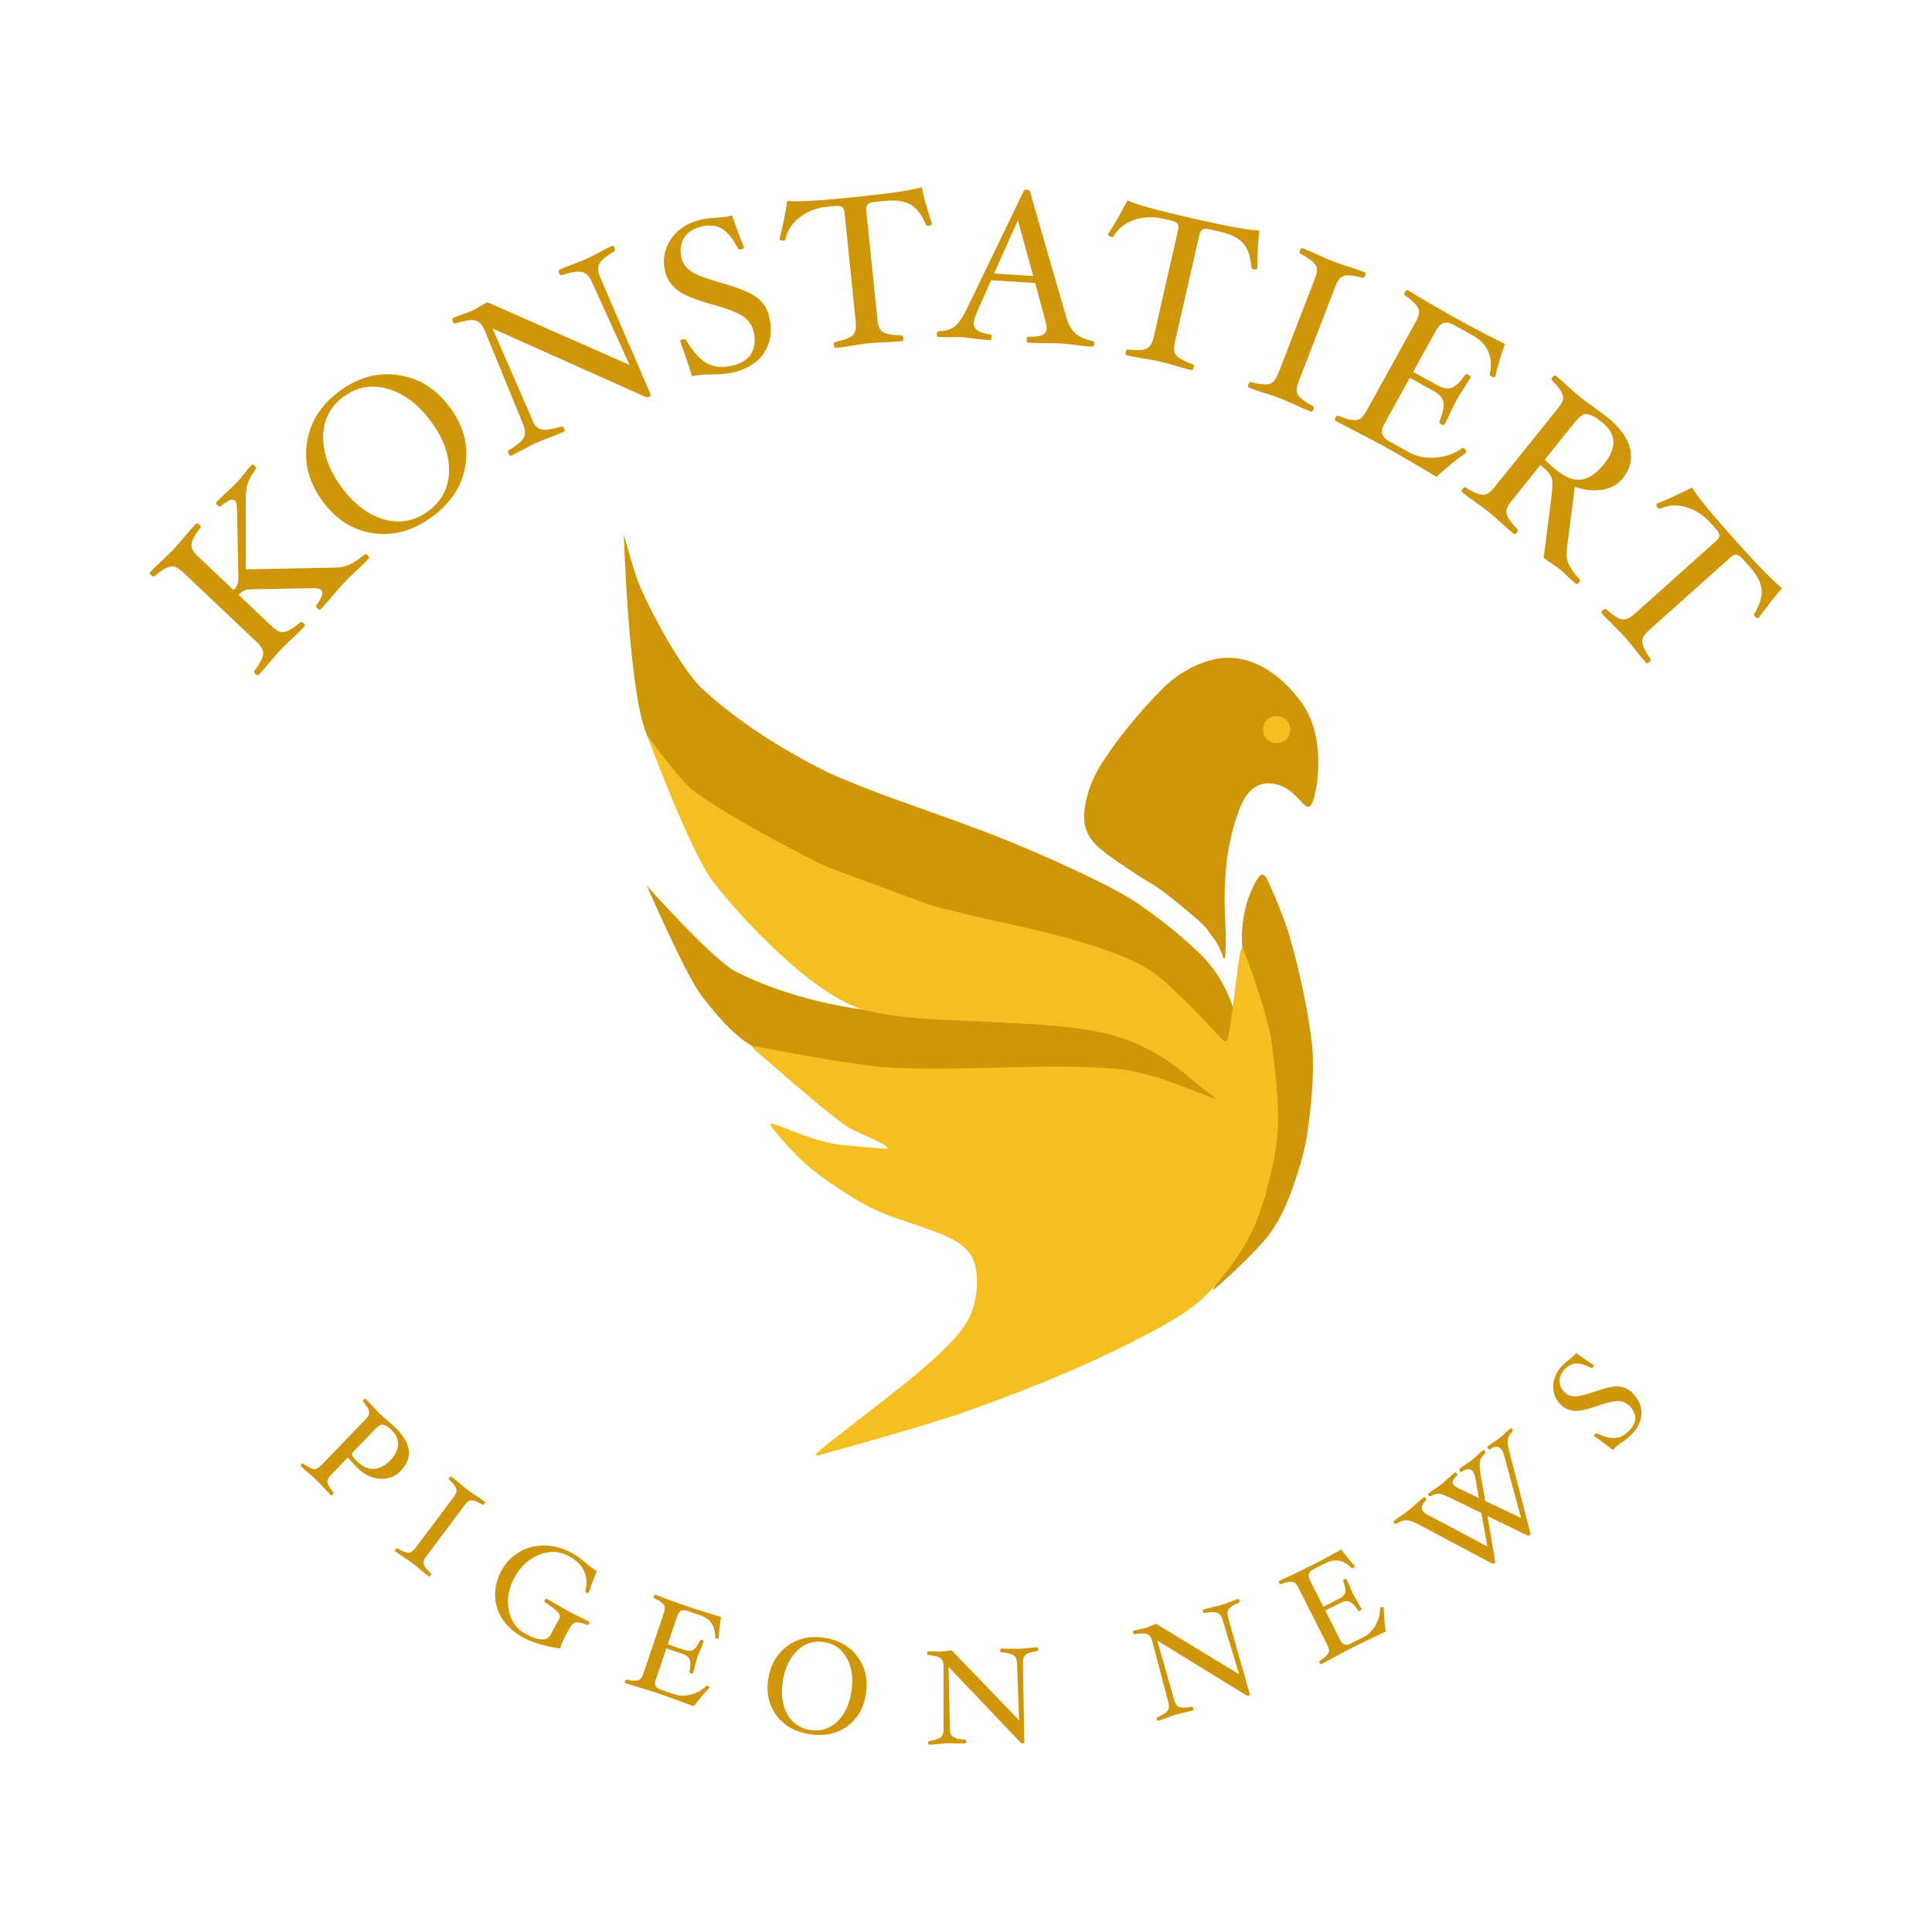 <?xml version="1.0" encoding="UTF-8"?> <svg xmlns="http://www.w3.org/2000/svg" id="Ebene_1" viewBox="0 0 2834.65 2834.65"><defs><style> .cls-1 { fill: #d0960a; } .cls-2 { fill: #f5bf22; } </style></defs><g><path class="cls-1" d="M1785.46,966.5c-30.15,5.94-58.22,22.34-79.78,43.88-31.82,31.65-69.88,77.54-92.96,115.77-6.19,10.52-11.19,21.36-15.02,33.22-11.51,37.91-12.17,64.41,21.33,89.78,14.67,11.82,31.27,22.06,46.82,32.72,29.04,19.23,24.16,10.92,82.19,59.68,27.71,23.28,22.83,23.14,31.59,33.9,12.21,15,14,29.99,16.44,31.08,2.5.97,2.33-21.61,2.33-21.61,1.17-21.73-3.35-53.62-.94-91.58,1.65-32.92,6.46-63.55,16.87-94.61,10-31.42,26.12-57.14,60.94-47.25,5.3,1.61,10.45,4.15,15.11,7.34,8.28,5.56,14.95,13.5,20.18,18.96,5.24,5.38,8.82,7.93,12.37,4.16,3.5-4.29,4.55-9.24,6.51-17.06,1.84-8.42,3.26-17.72,4.07-26.46,2.67-37.99-1.5-74.5-22.21-105.21-28.04-40.29-74.02-75.77-125.46-66.79l-.38.07Z"></path><path class="cls-1" d="M915.3,784.25s7.01,233.27,33.79,293.95c19.22,43.55,33.18,83.38,71.47,111.67,56.62,33.97,130.23,57.76,189.68,81.93,54.63,21.92,111,45.09,167.25,63.84,61.92,20.63,127.53,30.8,191.08,46.91,31.65,8.37,64.81,15.12,92.41,29.92,14.98,8.38,28.63,20.91,40.7,33.44,16,16.73,30.33,33.47,48.42,49.26,7.53,6.7,15.54,13.38,23.35,19.72,8.99,6.25,23.99,23.52,33.03,12.57,7.08-11.07,6.89-26.92,4.24-42.5-2.21-10.68-6.49-20.82-11.13-30.7-10.36-22.29-24.94-42.07-42.49-58.38-23.41-22.4-56.29-48.74-82.5-66.71-20.46-14.15-41.01-25.17-63.56-36.3-66.75-32.42-130.45-60.15-198.07-84.47-64.57-23.73-135.72-46.85-196.69-74.42-63.02-30.7-136.01-76.01-189.45-126.75-30.93-32.76-74.76-113.48-91.23-155.42-6.45-16.42-20.27-67.57-20.27-67.57Z"></path><path class="cls-1" d="M949.09,1299.51s53.52,123.97,79.4,160.49c16.69,21.58,34.95,44,56.2,61.65,21.02,17.86,47.49,26.72,73.95,34.71,27.72,8.14,57.65,15.02,85.79,18.68,66.41,7.29,149.65,2.54,215.9,1.2,23.34-.66,44.5-1.51,68.31-2.87,51.55-1.87,103.82-8.76,152.92,3.52,29.17,7.64,66.31,22.32,90.9,32.03,10.9,4.32,18.04,7.47,19.22,5.54,1.12-3.07-3.68-9.02-9.26-17.3-6.01-8.26-12.71-16.76-19.82-24.25-22.95-23.73-53.43-40.04-83.45-53.26-15.21-6.29-30.44-9.81-46.63-11.8-53.87-6.35-112.28-4.3-165.71-8.02-68.98-4.36-152.54-11.23-215.97-20.77-58.05-9.5-120.22-27.37-173.35-54.54-38.3-23.23-128.39-125.01-128.39-125.01Z"></path><path class="cls-2" d="M1893.13,1070.86c-1,25.34-37.82,26.33-40.05,1-.85-27.18,38.62-28.74,40.05-1.67v.66Z"></path><path class="cls-1" d="M1832.86,1314.5c-8.72,22-12.39,53.24-10.19,76.29,4.85,39.53,23.97,69.63,35.69,107.68,11.83,35.79,8.48,73.01,12.58,111.3,5.73,53.58-5.34,82.73-10.35,120.22-5.99,44.76-9.78,29.67-33.23,72.05-7.21,13.16-50.53,92.75-47.58,91,19.47-16.13,50.8-45.83,70.78-67.85,30.63-32.58,45.24-77.32,58.11-119.42,5.24-18.21,8.68-35.96,11.13-54.63,4.63-37.15,8.83-78.82,5.49-116.34-5.48-51.04-19.04-111.83-33.24-161.47-7.34-24.83-18.86-51.85-28.99-75.14-3.63-7.28-5.82-14.73-11.24-15.07-5.32-.44-14.34,19.61-18.8,30.99l-.15.39Z"></path><path class="cls-2" d="M949.09,1078.2s61.57,167.1,96.29,214.55c46.78,60.29,153.99,173.44,227.72,190.29,47.95,11.36,97.72,12.62,146.71,14.85,38.51,1.55,78.39,3.21,117.2,6.46,76.2,5.93,130.61,16.6,192.94,64.14,9.91,7.69,19.26,15.92,29.08,23.82,10.29,8.39,19.74,15.38,22.88,18.12,2.35,2.06,1.16,1.95-4.23-.06-43.75-16.79-98.59-40.35-148.34-42.84-98.89-7.62-234.94,5.28-332.55-1.79-52.19-4.89-121.81-18.25-169.23-26.88-13.04-2.39-21.34-4.26-23.16-3.47-.64.27-.58.86.14,1.84,1.93,2.12,4.07,4.32,6.74,6.54,26.45,22.55,90.12,79.22,130.06,108.29,8.36,6.92,64.29,27.61,60.86,33.14-.85,1.37-51.52-4-57.91-4.47-34.25-1.82-68.33-16.05-100.49-28.52-6.15-2.07-16.28-6.93-12.58-.14,7.55,10.94,22.09,26.85,32.32,37.62,18.94,20.22,39.23,35.62,61.74,50.66,18.99,12.68,38.35,25.12,58.9,34.69,31.48,14.55,66.78,22.9,99.61,36.92,21.28,8.75,40.93,21.05,46.76,44.08,5.11,19.88,2.97,42.07-2.45,61.79-8.27,29.48-33.52,52.91-55.38,73.77-44.42,40.14-95.41,77.27-142.75,114.8-10.28,8.15-19.96,15.35-28.67,22.93-9.33,8.01-2.33,6.6,3.86,4.84,59.61-16.73,135.9-37.94,197.62-58.05,86.41-30.08,179.12-66.66,260.85-108.45,41.03-21.64,85.09-42.69,116-77.94,29.95-33.96,56.77-71.82,70.11-115.47,11.91-37.42,22.46-76.48,25.01-115.58,1.73-37.51-2.3-76.45-7.22-115.08-3.11-22.56-6.63-40.63-13.39-63.53-6.85-23.34-15.43-47.87-23.36-70.61-3.01-7.47-8.08-18.68-8.08-18.68,0,0-2.77,2.38-3.94,11.77-5.08,29.88-10.34,88.5-17.47,122.19-3.07,8.44-10.03-2.41-20.31-12.77-22.37-23.75-46.68-49.2-71.48-71.09-29.12-27.09-65.23-39.61-101.94-51.91-63.28-21.7-136.71-34.21-205.37-51.46-17.07-4.09-27.8-6.08-43.06-11.78-33.43-12.38-88.58-32.59-122.56-45.21-16.77-6.33-24.61-8.73-38.62-16.07-34.98-17.7-133.86-68.93-182.94-106.01-19.82-16.76-65.89-80.24-65.89-80.24Z"></path></g><g><path class="cls-1" d="M539.43,814.79c2.14,2.02,2.63,3.64,1.47,4.86-4.84,5.11-10.85,11-18.02,17.67-6.89,6.36-12.53,11.87-16.94,16.52-4.26,4.5-9.92,10.94-16.97,19.31-7.42,8.75-13.54,15.69-18.38,20.8-1.16,1.22-2.8.82-4.94-1.2-1.91-1.81-2.43-3.31-1.57-4.53,8.53-11.46,10.93-18.96,7.19-22.5-2.14-2.02-6.47-2.94-13.01-2.76l-89.26,1.68c-4.75.13-8.36.73-10.82,1.8-2.46,1.07-5.17,3.17-8.13,6.3l48.54,45.94c5.27,4.98,9.62,7.84,13.06,8.56,3.44.72,7.4-.02,11.87-2.22,4.47-2.2,10.09-6.11,16.85-11.72,1.38-1.15,3.03-.83,4.93.98,2.14,2.02,2.63,3.65,1.47,4.87-4.84,5.11-10.85,11-18.02,17.67-6.9,6.37-12.57,11.9-16.99,16.58-4.36,4.6-9.49,10.49-15.4,17.65-6.26,7.53-11.81,13.85-16.65,18.97-1.16,1.22-2.8.82-4.94-1.2-1.91-1.81-2.36-3.39-1.36-4.76,7.67-10.25,11.89-18.15,12.67-23.71.77-5.56-2.39-11.7-9.49-18.43l-107.81-102.03c-5.34-5.06-9.74-7.95-13.18-8.68-3.44-.72-7.38,0-11.82,2.16-4.44,2.17-10.11,6.13-17.01,11.9-1.16,1.22-2.78.84-4.88-1.15-2.1-1.99-2.57-3.59-1.42-4.81,4.84-5.11,10.85-11,18.02-17.67,6.83-6.3,12.42-11.75,16.78-16.35,4.43-4.68,9.63-10.64,15.62-17.88,6.26-7.53,11.81-13.85,16.65-18.97,1.15-1.22,2.78-.84,4.88,1.15,2.1,1.99,2.57,3.59,1.41,4.81-5.37,7.21-9.02,13.09-10.94,17.64-1.92,4.55-2.42,8.53-1.5,11.92.91,3.4,4.05,7.63,9.4,12.69l51.94,49.16c2.82-2.98,4.71-5.74,5.68-8.3.97-2.55,1.43-6.24,1.37-11.08l-2.01-97.17c-.02-7.83-.91-12.58-2.68-14.26-2.07-1.96-4.55-2.47-7.43-1.5-2.88.96-7.49,4.02-13.82,9.17-1.16,1.22-2.78.84-4.88-1.15-2.1-1.99-2.5-3.67-1.2-5.04,3.39-3.59,8.1-8.1,14.12-13.55,6.38-5.82,11.52-10.8,15.42-14.92,3.9-4.12,7.97-8.95,12.2-14.5,3.59-4.56,6.8-8.33,9.61-11.3,1.01-1.07,2.57-.61,4.66,1.38,2.1,1.99,2.57,3.59,1.42,4.81-6.01,8.2-9.96,15.38-11.86,21.53-1.9,6.16-2.82,14.83-2.76,26.02l.16,99.35,127.47-2.4c8.97-.07,16.58-1.32,22.83-3.75,6.25-2.43,14.03-7.51,23.36-15.23,1.46-1.23,3.14-.95,5.05.86Z"></path><path class="cls-1" d="M660.27,597.83c19.78,26.8,27.34,55.08,22.67,84.85-4.67,29.77-20.92,54.92-48.73,75.45-27.82,20.53-56.61,28.63-86.39,24.29-29.78-4.33-54.56-19.9-74.34-46.7-19.85-26.88-27.58-55.49-23.2-85.83,4.38-30.33,20.35-55.68,47.91-76.02,27.64-20.41,56.61-28.23,86.89-23.49,30.28,4.75,55.34,20.57,75.19,47.45ZM632.37,618.42c-18.41-24.94-39.47-40.87-63.19-47.79-23.72-6.92-45.38-3.14-65,11.34-19.7,14.54-29.69,34.13-29.99,58.77-.29,24.64,8.77,49.43,27.18,74.37,18.29,24.77,39.03,40.44,62.23,47.02,23.2,6.58,44.74,2.53,64.61-12.13,19.78-14.6,29.99-33.99,30.63-58.17.64-24.17-8.19-48.65-26.47-73.42Z"></path><path class="cls-1" d="M901.88,363.75c1.09,2.39.9,4.03-.54,4.92-11.35,6.77-18.56,12.69-21.62,17.78-3.06,5.09-2.71,12.03,1.06,20.84l73.58,170.64c.87,1.91.15,3.39-2.14,4.43-1.15.52-3.03.45-5.64-.21l-223.84-100.11,58.21,133.69c.25.81.53,1.55.83,2.22,3.3,7.27,7.93,11.38,13.89,12.31,5.96.93,15.25-.6,27.86-4.59,1.62-.5,2.97.44,4.05,2.83,1.22,2.68,1.06,4.37-.47,5.06-4.98,2.26-11.95,5.07-20.92,8.45-8.4,3.11-14.79,5.67-19.2,7.67-4.79,2.17-11.12,5.39-18.99,9.65-7.59,4.13-13.53,7.18-17.84,9.13-1.53.69-2.91-.3-4.12-2.98-1.08-2.39-.81-4.07.83-5.05,11.21-6.82,18.34-12.73,21.37-17.75,3.03-5.01,2.72-11.94-.95-20.79l-56.28-137.46-.59-1.29c-3.52-7.76-8.22-12.15-14.11-13.17-5.89-1.02-15.3.47-28.25,4.5-1.34.61-2.61-.4-3.8-3.04-1.19-2.63-1.03-4.29.51-4.99,3.35-1.52,8.17-3.36,14.46-5.52,5.62-1.86,9.77-3.39,12.45-4.61,3.35-1.52,7.24-3.63,11.67-6.33,4.52-2.74,8.51-4.9,11.95-6.46l208.35,91.91-55.51-122.4c-3.7-8.15-8.61-12.82-14.76-14.03-6.14-1.2-15.81.32-29,4.56-1.62.5-2.97-.44-4.05-2.83-1.21-2.68-1.06-4.37.47-5.06,5.17-2.34,12.19-5.18,21.06-8.51,8.3-3.07,14.65-5.61,19.05-7.6,4.78-2.17,11.11-5.39,18.99-9.65,7.59-4.13,13.53-7.18,17.84-9.13,1.53-.69,2.9.3,4.12,2.98Z"></path><path class="cls-1" d="M1128.02,462.27c5.26,20.24,3.44,37.89-5.47,52.97-8.91,15.07-23.59,25.27-44.06,30.59-9.06,2.36-20.33,3.55-33.8,3.58-12.3-.06-22.11.86-29.44,2.77-5.11-17.13-10.83-34.1-17.15-50.91-.42-1.63.89-2.84,3.94-3.63,2.14-.55,3.67-.08,4.6,1.41,10.42,17.49,20.91,28.98,31.48,34.49,10.56,5.51,23.57,6.25,39.02,2.23,12.29-3.2,20.9-9.23,25.8-18.11,4.91-8.87,5.69-19.72,2.36-32.54-2.14-8.24-7.08-15.12-14.82-20.66-7.74-5.53-22.67-11.4-44.8-17.59-25.37-6.97-42.62-14-51.73-21.07-9.12-7.08-15.07-16-17.88-26.78-4.31-16.58-1.82-32.18,7.48-46.81,9.3-14.63,23.36-24.4,42.2-29.3,7.13-1.85,15.57-3.02,25.34-3.5,9.11-.52,16.81-1.6,23.13-3.25,5.87,17.58,11.6,32.92,17.19,46.02.42,1.63-.69,2.79-3.33,3.47-2.85.74-4.64.34-5.36-1.21-7.33-14.38-15.28-24.04-23.85-28.98-8.57-4.94-18.89-5.84-30.94-2.7-11.44,2.97-19.66,8.7-24.66,17.16-5,8.47-6.02,18.4-3.06,29.78,1.88,7.22,6.5,13.38,13.87,18.46,7.37,5.09,21.91,10.67,43.64,16.75,25.72,7.21,43.19,14.29,52.4,21.23,9.21,6.94,15.18,15.65,17.9,26.13Z"></path><path class="cls-1" d="M1367.22,327.82c.2,1.99-1.58,3.17-5.34,3.56-1.67.17-2.79-.45-3.36-1.87-6-14.28-13.5-24.05-22.48-29.31-8.99-5.26-21.69-7.05-38.1-5.38l-14.74,1.51c-5.12.52-8.54,1.72-10.25,3.58-1.71,1.87-2.33,5.1-1.86,9.7l16.26,159.16c.74,7.21,2.17,12.22,4.31,15.01,2.13,2.79,5.61,4.81,10.44,6.06,4.83,1.25,11.63,1.96,20.42,2.11,1.69.04,2.67,1.37,2.94,3.98.3,2.93-.39,4.48-2.06,4.65-7,.72-15.4,1.26-25.18,1.62-9.29.31-17.03.79-23.23,1.42-6.41.66-14.24,1.77-23.5,3.35-9.66,1.62-17.99,2.79-24.99,3.5-1.67.17-2.66-1.21-2.96-4.13-.27-2.61.42-4.11,2.08-4.49,12.5-2.75,20.86-5.99,25.07-9.69,4.22-3.7,5.83-10.42,4.83-20.14l-16.26-159.16c-.47-4.6-1.73-7.64-3.78-9.12-2.05-1.48-5.69-1.95-10.92-1.42l-12.23,1.25c-14.74,1.51-27.74,6.61-39,15.31-11.26,8.7-18.11,19.2-20.55,31.49-.36,1.62-1.43,2.52-3.21,2.7-3.55.36-5.45-.6-5.68-2.9,4.24-16.38,7.95-34.82,11.14-55.32,14.53,1.47,47.21-.39,98.06-5.58,52.2-5.33,85.27-10.19,99.2-14.57,2.85,13.44,7.83,31.15,14.93,53.14Z"></path><path class="cls-1" d="M1605.44,504.48c-.19,2.94-1.12,4.35-2.8,4.25-7.24-.46-15.41-1.29-24.5-2.5-7.83-1.13-14.53-1.87-20.09-2.22-6.4-.41-14.35-.59-23.83-.56-10,0-18.52-.22-25.55-.67-1.68-.11-2.43-1.6-2.24-4.49.18-2.88.9-4.29,2.16-4.21,9.36.17,16.15-.65,20.37-2.45,4.22-1.8,6.47-4.86,6.74-9.18.17-2.74-.6-7.19-2.32-13.33l-14.59-53.83-64.6-4.09-21.08,47.63c-2.72,6.39-4.19,11.38-4.42,14.96-.59,9.28,7.59,14.88,24.52,16.79,1.26.08,1.8,1.56,1.61,4.45-.18,2.88-1.11,4.27-2.79,4.17-6.29-.4-13.25-1.15-20.86-2.27-7.19-1.09-13.61-1.81-19.27-2.17-4.51-.28-10.18-.33-17.03-.13-7.17.18-13.26.11-18.29-.21-1.57-.1-2.27-1.46-2.11-4.08.19-2.94,1.49-4.43,3.92-4.49,8.76-.29,15.8-2.26,21.14-5.93,5.34-3.66,11.12-11.46,17.35-23.38l85.06-176.09c.73-1.64,2.26-2.38,4.56-2.24,2.52.16,4.04,1.05,4.57,2.66l53.52,185.01c3.03,10.41,7.51,18.22,13.44,23.43,5.93,5.22,14.1,8.79,24.51,10.71,2.08.34,3.04,1.83,2.88,4.45ZM1515.99,405l-22.55-81.91-34.84,78.28,57.39,3.63Z"></path><path class="cls-1" d="M1844.8,393.28c-.44,1.95-2.51,2.5-6.2,1.66-1.64-.37-2.5-1.32-2.58-2.85-1.12-15.45-5.1-27.1-11.93-34.96-6.83-7.86-18.29-13.62-34.38-17.28l-14.45-3.29c-5.02-1.14-8.64-1.1-10.86.12-2.22,1.22-3.84,4.08-4.86,8.59l-35.5,156c-1.61,7.07-1.85,12.27-.72,15.6,1.13,3.33,3.78,6.36,7.95,9.08,4.17,2.73,10.4,5.57,18.67,8.53,1.59.58,2.1,2.15,1.51,4.71-.65,2.87-1.8,4.12-3.44,3.74-6.87-1.56-14.99-3.73-24.38-6.52-8.9-2.67-16.38-4.7-22.46-6.08-6.28-1.43-14.06-2.88-23.34-4.34-9.67-1.55-17.94-3.11-24.8-4.67-1.64-.37-2.13-2-1.48-4.86.58-2.56,1.72-3.76,3.4-3.59,12.72,1.39,21.68,1,26.86-1.16,5.18-2.16,8.85-8.01,11.02-17.54l35.5-156c1.03-4.51.8-7.79-.67-9.85-1.47-2.06-4.77-3.67-9.89-4.84l-11.99-2.73c-14.45-3.29-28.4-2.61-41.85,2.04-13.45,4.65-23.3,12.4-29.54,23.26-.86,1.42-2.17,1.93-3.91,1.54-3.49-.79-4.97-2.32-4.46-4.57,9.26-14.16,18.67-30.45,28.25-48.86,13.29,6.04,44.86,14.73,94.69,26.07,51.17,11.64,84.05,17.62,98.65,17.92-1.6,13.65-2.55,32.02-2.84,55.12Z"></path><path class="cls-1" d="M1927.15,600.66c-1.06,2.74-2.37,3.81-3.94,3.21-6.57-2.54-14.25-5.84-23.04-9.91-8.4-3.92-15.59-7.03-21.57-9.34-5.98-2.31-13.4-4.83-22.25-7.57-9.34-2.93-17.35-5.68-24.01-8.25-1.57-.61-1.82-2.28-.76-5.03.95-2.45,2.24-3.47,3.88-3.06,12.39,3.2,21.31,4.11,26.75,2.71,5.44-1.4,9.92-6.65,13.44-15.78l53.45-138.48c2.65-6.87,3.66-12.03,3.02-15.49-.64-3.46-2.8-6.83-6.49-10.11-3.69-3.28-9.51-7.02-17.46-11.22-1.57-.61-1.83-2.25-.79-4.95,1.04-2.7,2.34-3.74,3.91-3.14,6.67,2.57,14.44,5.91,23.33,10.02,8.4,3.92,15.59,7.03,21.57,9.34,5.98,2.31,13.4,4.83,22.25,7.57,9.25,2.89,17.15,5.61,23.72,8.14,1.57.6,1.83,2.26.79,4.95-1.04,2.7-2.35,3.74-3.91,3.14-8.61-2.2-15.39-3.32-20.33-3.37-4.94-.05-8.77.98-11.5,3.09-2.73,2.1-5.43,6.64-8.12,13.6l-53.45,138.48c-2.61,6.77-3.63,11.87-3.04,15.31.59,3.44,2.7,6.79,6.34,10.06,3.64,3.26,9.39,6.98,17.24,11.14,1.59.84,1.91,2.49.97,4.93Z"></path><path class="cls-1" d="M2150.99,664.11c-16.25,11.79-30.71,23.6-43.39,35.44-34.05-20.28-58.44-34.49-73.15-42.63-14.53-8.04-39.47-21.12-74.84-39.25-1.47-.81-1.49-2.51-.07-5.08,1.27-2.3,2.69-3.13,4.27-2.5,8.14,3.3,14.65,5.31,19.54,6.03,4.88.72,8.84.24,11.88-1.45,3.03-1.69,6.33-5.75,9.9-12.19l71.86-129.88c3.51-6.35,5.23-11.25,5.17-14.71-.07-3.46-1.69-7.1-4.87-10.9-3.18-3.8-8.43-8.33-15.73-13.57-1.47-.81-1.51-2.48-.11-5.01,1.4-2.53,2.83-3.39,4.3-2.57,22.56,13.92,45.98,27.6,70.25,41.03,24.46,13.53,48.53,26.13,72.22,37.8-5.77,15.42-10.48,31.19-14.11,47.31-1.02,1.84-3.14,1.87-6.35.09-1.56-.87-2.17-2.04-1.83-3.53,5.2-25.46-3.32-44.35-25.57-56.66l-27.86-15.41c-10.67-5.9-19.05-3.34-25.16,7.7l-33.96,61.37,34.76,19.23c9.24,5.12,16.68,6.47,22.3,4.05,5.62-2.41,12.05-8.64,19.3-18.68.81-1.47,2.48-1.51,5.01-.11,2.53,1.4,3.38,2.84,2.57,4.31-2.54,4.6-6.03,10.24-10.44,16.92-4.27,6.41-7.57,11.73-9.91,15.95-2.39,4.32-5.17,9.99-8.33,17.01-3.42,7.48-6.4,13.52-8.94,18.11-.81,1.47-2.49,1.51-5.01.11-2.53-1.4-3.39-2.83-2.57-4.3,4.82-11.98,6.74-21.19,5.77-27.61-.98-6.42-5.85-12.07-14.63-16.92l-34.75-19.23-37.54,67.86c-6,10.85-3.67,19.22,6.99,25.13l30.07,16.63c10.94,6.05,23.76,8.49,38.46,7.32,14.7-1.17,27.53-5.69,38.49-13.56.82-.62,1.84-.61,3.03.06,1.29.71,2.24,1.69,2.88,2.94.63,1.25.66,2.38.11,3.39Z"></path><path class="cls-1" d="M2316.76,854.6c-1.84,2.29-3.42,2.91-4.73,1.86-3.03-2.44-7.75-6.71-14.17-12.82-4.66-4.43-7.82-7.3-9.45-8.62-2.37-1.91-6.3-4.66-11.77-8.26-5.47-3.59-9.39-6.35-11.77-8.26l11.55-90.52c1.51-12.6,1.61-21.4.29-26.38-1.32-4.99-6.84-11.4-16.58-19.24l-42.5,52.8c-4.55,5.65-7.04,10.22-7.49,13.7-.45,3.48.61,7.37,3.17,11.65,2.55,4.28,6.9,9.57,13.04,15.85,1.26,1.28,1.07,2.95-.58,4.99-1.84,2.29-3.42,2.91-4.73,1.86-5.49-4.41-11.84-9.93-19.05-16.55-6.89-6.36-12.83-11.54-17.82-15.56-4.99-4.02-11.29-8.68-18.89-13.99-7.93-5.57-14.63-10.56-20.12-14.98-1.31-1.05-1.04-2.73.8-5.02,1.65-2.05,3.19-2.62,4.63-1.73,7.45,4.65,13.53,7.75,18.22,9.29,4.69,1.55,8.67,1.75,11.95.61,3.28-1.14,7.23-4.58,11.84-10.31l93.07-115.64c4.55-5.65,7.09-10.19,7.62-13.61.53-3.42-.45-7.28-2.93-11.57-2.48-4.29-6.87-9.65-13.17-16.07-1.31-1.05-1.06-2.71.75-4.96,1.81-2.25,3.37-2.85,4.68-1.8,5.48,4.41,11.79,9.9,18.93,16.45,6.81,6.29,12.71,11.44,17.7,15.46,4.99,4.02,11.33,8.71,19.01,14.09,8.01,5.64,14.75,10.66,20.24,15.08,18.25,14.69,29.3,29.88,33.14,45.55,3.84,15.68.2,30.43-10.93,44.25-7.03,8.73-16.85,14.18-29.46,16.34-12.62,2.16-26.17.74-40.67-4.27l-11.74,92.02c-1.05,8.02-.02,15.39,3.08,22.12,3.1,6.73,8.36,13.88,15.78,21.46,1.01,1.09.7,2.66-.94,4.7ZM2353.26,681.04c19.3-23.98,18.52-44.37-2.36-61.17-6.88-5.53-12.54-9.18-16.99-10.94-4.45-1.76-8.23-1.92-11.34-.5-3.11,1.43-7.07,5.14-11.9,11.13l-44.12,54.82c4.22,4.48,9.93,9.61,17.14,15.41,13.18,10.61,25.31,15.23,36.39,13.86,11.08-1.37,22.14-8.91,33.18-22.62Z"></path><path class="cls-1" d="M2580.61,906.33c-1.49,1.33-3.49.59-6.02-2.23-1.12-1.25-1.28-2.53-.46-3.82,8.03-13.25,11.53-25.05,10.5-35.42-1.03-10.36-7.04-21.69-18.04-33.98l-9.88-11.04c-3.44-3.84-6.41-5.9-8.92-6.19-2.51-.29-5.49,1.11-8.94,4.19l-119.21,106.7c-5.4,4.84-8.61,8.94-9.61,12.3-1.01,3.37-.59,7.37,1.23,12.01,1.83,4.64,5.25,10.56,10.29,17.76.96,1.39.47,2.97-1.49,4.72-2.19,1.96-3.85,2.31-4.97,1.06-4.7-5.25-10.07-11.72-16.11-19.42-5.71-7.33-10.64-13.31-14.8-17.95-4.3-4.8-9.8-10.48-16.52-17.05-6.99-6.86-12.83-12.92-17.52-18.16-1.12-1.25-.58-2.86,1.61-4.82,1.96-1.75,3.57-2.07,4.85-.96,9.57,8.49,17.1,13.36,22.58,14.59,5.48,1.23,11.85-1.41,19.14-7.93l119.21-106.7c3.44-3.08,5.16-5.89,5.15-8.42,0-2.53-1.77-5.75-5.27-9.67l-8.2-9.16c-9.88-11.04-21.65-18.56-35.31-22.55-13.66-3.99-26.18-3.37-37.56,1.88-1.53.66-2.88.32-4.07-1.01-2.38-2.66-2.71-4.76-.99-6.31,15.75-6.2,32.85-14.03,51.31-23.5,7.34,12.62,28.06,37.97,62.15,76.06,35,39.1,58.36,63,70.09,71.7-9.2,10.21-20.6,24.64-34.21,43.31Z"></path></g><g><path class="cls-1" d="M588.01,2158.04c-8.02,8.32-17.96,12.22-29.8,11.7-11.84-.52-22.49-5.33-31.93-14.44-5.67-5.46-11.01-11.07-16.03-16.83l-24.21,25.1c-3.19,3.31-5.01,6.03-5.46,8.15-.45,2.12-.02,4.56,1.29,7.33,1.3,2.76,3.71,6.3,7.23,10.6.66.82.43,1.83-.71,3.01-1.28,1.32-2.29,1.62-3.05.89-3.17-3.06-6.79-6.82-10.87-11.3-3.89-4.3-7.27-7.83-10.16-10.61-2.88-2.78-6.57-6.06-11.05-9.83-4.67-3.96-8.59-7.46-11.75-10.52-.76-.73-.5-1.76.78-3.08,1.14-1.18,2.13-1.45,2.98-.82,6.36,4.85,11.27,7.54,14.75,8.06,3.47.52,7.33-1.43,11.57-5.82l64.4-66.78c3.19-3.31,5.03-6.04,5.5-8.19.47-2.15.05-4.61-1.28-7.4-1.33-2.79-3.77-6.36-7.33-10.7-.76-.73-.51-1.74.75-3.04,1.25-1.3,2.26-1.59,3.02-.86,3.17,3.06,6.81,6.85,10.93,11.37,3.93,4.34,7.34,7.9,10.22,10.68,2.88,2.78,6.53,6.03,10.96,9.75,4.62,3.91,8.51,7.38,11.67,10.44,11.62,11.2,18.07,22.17,19.34,32.89,1.28,10.72-2.64,20.81-11.76,30.27ZM572.34,2142.93c7.32-7.59,11.18-15.3,11.58-23.15.4-7.85-2.47-14.73-8.61-20.66-3.69-3.56-6.81-6.02-9.37-7.39-2.56-1.37-4.87-1.81-6.93-1.33-2.06.48-4.92,2.62-8.58,6.41l-31.48,32.64c-1.97,2.04-2.64,4.02-2.03,5.94.61,1.92,3.05,4.93,7.3,9.03,7.7,7.43,15.79,10.97,24.25,10.62,8.46-.35,16.42-4.39,23.87-12.12Z"></path><path class="cls-1" d="M631.76,2311.52c-1.1,1.47-2.08,1.89-2.92,1.26-3.52-2.64-7.58-5.93-12.18-9.87-4.39-3.78-8.19-6.88-11.39-9.28-3.21-2.4-7.24-5.18-12.1-8.33-5.12-3.35-9.47-6.36-13.04-9.04-.84-.63-.71-1.68.39-3.15.99-1.31,1.94-1.7,2.86-1.18,6.91,4.03,12.12,6.09,15.63,6.17,3.51.08,7.09-2.32,10.76-7.21l55.66-74.22c2.76-3.68,4.24-6.61,4.45-8.8.2-2.19-.53-4.59-2.19-7.19s-4.53-5.84-8.6-9.71c-.84-.63-.72-1.67.36-3.12,1.09-1.44,2.05-1.85,2.89-1.22,3.57,2.68,7.68,6.01,12.33,9.99,4.39,3.78,8.18,6.88,11.39,9.28,3.2,2.4,7.24,5.18,12.1,8.33,5.07,3.31,9.37,6.29,12.89,8.93.84.63.72,1.67-.37,3.11-1.08,1.44-2.05,1.85-2.89,1.22-4.81-2.78-8.69-4.61-11.65-5.48-2.97-.87-5.44-.9-7.44-.1-2,.8-4.4,3.07-7.2,6.8l-55.66,74.22c-2.72,3.63-4.2,6.52-4.43,8.69-.23,2.17.47,4.54,2.11,7.12,1.64,2.58,4.46,5.79,8.48,9.63.81.78.73,1.82-.26,3.13Z"></path><path class="cls-1" d="M864.22,2382.51c-.78,1.44-1.66,1.97-2.65,1.59-7.39-2.96-12.83-4.22-16.3-3.79-3.47.44-6.66,3.34-9.57,8.71l-5.54,10.22c-4.82,8.89-7.5,15.36-8.04,19.39-9.34-1.1-18.99-3.09-28.94-5.98-9.95-2.89-18.33-6.18-25.15-9.87-13.18-7.14-23.33-16-30.45-26.58-7.12-10.58-10.84-22.21-11.15-34.89-.31-12.68,2.74-24.93,9.16-36.77,6.38-11.78,15.24-20.96,26.59-27.56,11.34-6.59,23.77-9.73,37.29-9.44,13.51.3,26.98,4.08,40.39,11.35,5.2,2.82,11.69,7.53,19.48,14.13,6.87,5.81,12.35,9.83,16.46,12.05-3.63,8.49-7.62,19.03-11.96,31.61-.5.92-1.68.89-3.52-.12-1.21-.66-1.69-1.51-1.41-2.56,5.42-22.16-2.85-39.19-24.81-51.08-13.58-7.36-28.02-7.93-43.31-1.72-15.29,6.21-27.33,17.43-36.12,33.65-8.54,15.76-11.24,31.65-8.11,47.65,3.13,16,11.28,27.57,24.45,34.7,19.34,10.48,31.62,10.92,36.82,1.31l12.41-22.91c1.72-3.18,1.42-6.28-.9-9.3-2.32-3.02-8.98-8.25-19.96-15.69-.93-.5-.93-1.6,0-3.31.86-1.59,1.75-2.13,2.67-1.63,3.87,2.1,9.51,5.34,16.92,9.72,7.12,4.23,12.44,7.3,15.96,9.21,3.46,1.88,8.13,4.22,14.01,7.03,6.28,3.02,11.35,5.59,15.22,7.68.92.5.95,1.56.07,3.17Z"></path><path class="cls-1" d="M1040.6,2476.81c-8.68,9.06-16.26,17.94-22.73,26.63-23.2-8.68-39.78-14.7-49.73-18.07-9.83-3.32-26.63-8.59-50.4-15.8-1-.34-1.2-1.38-.61-3.12.53-1.55,1.31-2.23,2.35-2.02,5.37,1.12,9.6,1.64,12.69,1.53,3.08-.1,5.47-.84,7.14-2.21,1.68-1.38,3.25-4.24,4.73-8.6l29.72-87.88c1.45-4.29,1.97-7.5,1.54-9.62-.43-2.12-1.83-4.18-4.21-6.16-2.38-1.98-6.11-4.18-11.19-6.59-.99-.34-1.2-1.36-.62-3.07.58-1.71,1.37-2.4,2.36-2.06,15.43,6.05,31.35,11.85,47.77,17.41,16.55,5.6,32.76,10.66,48.63,15.2-1.83,10.13-2.97,20.35-3.41,30.67-.42,1.24-1.72,1.5-3.9.76-1.06-.36-1.57-1.01-1.52-1.97.36-16.24-6.98-26.91-22.04-32l-18.85-6.38c-7.22-2.44-12.09.07-14.61,7.54l-14.04,41.53,23.52,7.95c6.26,2.12,10.97,2.12,14.17,0,3.18-2.11,6.45-6.66,9.79-13.64.33-.99,1.36-1.2,3.07-.62,1.71.58,2.4,1.37,2.06,2.36-1.05,3.11-2.56,6.97-4.54,11.57-1.91,4.41-3.35,8.05-4.32,10.91-.99,2.93-2.06,6.72-3.23,11.39-1.27,4.98-2.43,9.02-3.48,12.14-.34.99-1.36,1.2-3.07.63-1.71-.58-2.4-1.36-2.06-2.36,1.63-7.91,1.78-13.78.47-17.62-1.32-3.84-4.94-6.77-10.88-8.78l-23.52-7.95-15.53,45.91c-2.48,7.34-.12,12.23,7.1,14.67l20.35,6.88c7.4,2.5,15.56,2.57,24.47.22,8.91-2.36,16.29-6.57,22.16-12.63.44-.48,1.06-.58,1.87-.3.87.3,1.57.79,2.1,1.49.53.7.67,1.39.44,2.07Z"></path><path class="cls-1" d="M1270.5,2485.85c-3.29,20.56-12.59,36.31-27.91,47.26-15.32,10.95-33.65,14.72-54.98,11.31-21.34-3.41-37.56-12.71-48.66-27.88-11.11-15.18-15.02-33.05-11.73-53.6,3.3-20.62,12.67-36.6,28.12-47.93,15.44-11.33,33.74-15.31,54.88-11.93,21.21,3.39,37.38,12.88,48.52,28.46,11.14,15.59,15.07,33.69,11.77,54.31ZM1249.1,2482.43c3.06-19.13.94-35.5-6.36-49.1s-18.48-21.61-33.52-24.02c-15.11-2.42-28.23,1.7-39.34,12.36-11.12,10.66-18.2,25.56-21.26,44.69-3.04,19-.94,35.12,6.29,48.34,7.23,13.23,18.46,21.06,33.7,23.5,15.17,2.43,28.29-1.51,39.35-11.81,11.06-10.3,18.11-24.96,21.15-43.96Z"></path><path class="cls-1" d="M1523.36,2419.72c.06,1.64-.43,2.55-1.48,2.72-8.17,1.22-13.74,2.94-16.72,5.15-2.97,2.22-4.42,6.32-4.33,12.3l2.1,116.12c.05,1.31-.72,2-2.29,2.05-.79.03-1.86-.46-3.21-1.46l-105.71-110.97,1.97,91.11c-.05.53-.06,1.02-.04,1.48.18,4.99,1.89,8.46,5.11,10.41,3.23,1.95,8.96,3.27,17.2,3.95,1.06.09,1.61.96,1.67,2.6.07,1.84-.43,2.78-1.47,2.81-3.41.13-8.11.1-14.1-.08-5.6-.19-9.9-.23-12.92-.12-3.28.12-7.7.48-13.27,1.08-5.37.59-9.53.94-12.48,1.05-1.05.04-1.61-.86-1.67-2.7-.06-1.64.5-2.55,1.67-2.72,8.1-1.28,13.62-3.02,16.57-5.2,2.94-2.18,4.4-6.26,4.38-12.25l.04-92.84-.03-.89c-.19-5.32-1.87-8.97-5.04-10.96-3.16-1.99-8.96-3.35-17.4-4.1-.92.03-1.41-.85-1.48-2.66-.07-1.8.43-2.72,1.48-2.76,2.3-.08,5.52,0,9.67.24,3.69.26,6.45.35,8.29.29,2.3-.08,5.05-.38,8.25-.9,3.27-.51,6.08-.81,8.44-.9l98.7,102.55-3.08-83.94c-.21-5.59-1.94-9.46-5.21-11.61-3.27-2.15-9.22-3.56-17.85-4.23-1.06-.09-1.61-.96-1.67-2.6-.07-1.84.43-2.77,1.47-2.81,3.54-.13,8.28-.11,14.2.07,5.53.19,9.8.23,12.82.12,3.28-.12,7.7-.48,13.27-1.08,5.37-.59,9.53-.94,12.48-1.05,1.05-.04,1.61.86,1.68,2.7Z"></path><path class="cls-1" d="M1818.56,2348.33c.48,1.57.23,2.57-.73,3-7.59,3.27-12.54,6.35-14.85,9.25-2.31,2.9-2.66,7.24-1.05,13l31.65,111.75c.38,1.25-.18,2.11-1.69,2.57-.75.23-1.91.03-3.47-.59l-130.52-80.32,25.15,87.6c.09.52.2,1,.33,1.44,1.45,4.78,3.98,7.7,7.6,8.76,3.62,1.06,9.5.87,17.64-.57,1.04-.18,1.8.52,2.28,2.09.53,1.76.3,2.79-.71,3.1-3.27.99-7.82,2.17-13.65,3.53-5.46,1.24-9.63,2.3-12.52,3.18-3.14.95-7.33,2.43-12.55,4.43-5.04,1.94-8.97,3.34-11.8,4.2-1.01.31-1.77-.42-2.31-2.18-.48-1.57-.17-2.59.92-3.06,7.51-3.31,12.4-6.39,14.69-9.25,2.29-2.86,2.66-7.18,1.11-12.96l-23.65-89.78-.26-.85c-1.55-5.09-4.1-8.2-7.67-9.31-3.56-1.12-9.52-.96-17.87.48-.88.27-1.58-.46-2.1-2.19s-.29-2.75.72-3.05c2.2-.67,5.34-1.41,9.41-2.24,3.63-.69,6.33-1.3,8.09-1.84,2.2-.67,4.78-1.66,7.75-2.97,3.03-1.33,5.67-2.34,7.93-3.03l121.59,73.97-24.4-80.38c-1.62-5.35-4.29-8.65-8-9.9-3.71-1.25-9.82-1.09-18.34.46-1.04.18-1.8-.52-2.28-2.09-.53-1.76-.3-2.79.71-3.1,3.39-1.03,7.98-2.21,13.75-3.55,5.39-1.23,9.53-2.28,12.43-3.15,3.14-.95,7.33-2.43,12.55-4.43,5.04-1.94,8.97-3.34,11.8-4.2,1.01-.3,1.78.42,2.31,2.18Z"></path><path class="cls-1" d="M2030.2,2358.99c.38,12.54,1.41,24.17,3.07,34.88-22.45,10.47-38.36,18.08-47.74,22.83-9.26,4.69-24.78,12.98-46.58,24.89-.94.48-1.82-.11-2.65-1.75-.74-1.47-.67-2.49.21-3.09,4.57-3.05,7.89-5.71,9.98-7.98,2.09-2.27,3.23-4.49,3.43-6.65.19-2.16-.75-5.29-2.82-9.4l-41.88-82.78c-2.05-4.05-3.98-6.66-5.79-7.84-1.81-1.18-4.26-1.62-7.34-1.31-3.08.31-7.26,1.43-12.54,3.36-.94.48-1.81-.09-2.63-1.7s-.75-2.66.19-3.13c15.12-6.77,30.42-14.07,45.89-21.89,15.59-7.88,30.56-15.9,44.91-24.05,5.94,8.4,12.44,16.38,19.5,23.92.59,1.17-.14,2.28-2.19,3.32-1,.5-1.82.41-2.47-.3-11.33-11.63-24.09-13.87-38.27-6.69l-17.75,8.98c-6.8,3.44-8.42,8.68-4.86,15.71l19.79,39.12,22.15-11.21c5.89-2.98,9.2-6.35,9.93-10.1.73-3.75-.23-9.27-2.87-16.54-.48-.94.09-1.81,1.7-2.63,1.61-.81,2.66-.75,3.13.18,1.48,2.93,3.17,6.71,5.07,11.34,1.81,4.46,3.4,8.03,4.77,10.73,1.39,2.76,3.35,6.18,5.86,10.28,2.66,4.39,4.74,8.05,6.22,10.98.47.94-.09,1.81-1.71,2.63-1.61.82-2.65.76-3.13-.18-4.5-6.7-8.58-10.93-12.24-12.69-3.66-1.75-8.29-1.21-13.89,1.62l-22.15,11.21,21.88,43.25c3.5,6.92,8.65,8.65,15.45,5.21l19.16-9.7c6.97-3.53,12.74-9.3,17.3-17.31,4.56-8.01,6.73-16.23,6.52-24.66-.03-.64.33-1.16,1.09-1.55.82-.42,1.66-.57,2.53-.45.87.11,1.46.49,1.79,1.14Z"></path><path class="cls-1" d="M2218.67,2096.66c.48.61.73,1.31.75,2.13s-.21,1.4-.67,1.77c-3.52,3.39-5.65,7.09-6.41,11.1-.75,4.02-.08,9.99,2.04,17.92l31.09,119.87c.4,1.03,0,2.01-1.18,2.95-.92.73-1.97.89-3.14.48l-58.66-28.49,11.23,66.18c.14,1.23-.25,2.21-1.18,2.95-1.13.9-2.2,1.08-3.22.54l-109.07-57.91c-6.81-3.61-12.43-5.45-16.84-5.52-4.42-.07-9.23,1.54-14.42,4.82-.41.33-.97.42-1.67.28-.7-.14-1.27-.49-1.71-1.05-1.12-1.41-1.27-2.45-.45-3.1,3.45-2.74,7.17-5.45,11.18-8.12,3.74-2.47,7.16-4.94,10.24-7.39,3.14-2.5,6.72-5.59,10.75-9.3,4.23-3.86,8.07-7.17,11.51-9.9.82-.65,1.8-.27,2.92,1.14s1.43,2.32.91,2.73c-3.24,3-5.25,6.03-6.04,9.1-.79,3.07-.22,5.82,1.71,8.25.99,1.24,2.63,2.46,4.93,3.67l88.97,47.24-8.83-49.14-45.03-21.95c-8.08-3.94-13.83-6.06-17.25-6.34-3.41-.28-7.26.95-11.55,3.68-.36.29-.88.35-1.55.18-.68-.16-1.23-.52-1.68-1.08-1.12-1.42-1.33-2.41-.61-2.98,3.45-2.74,6.73-5.1,9.86-7.07,3.02-1.9,6.1-4.09,9.24-6.59,3.08-2.45,6.22-5.2,9.42-8.24,3.3-3.13,6.67-6.06,10.12-8.8.82-.65,1.8-.28,2.92,1.14,1.12,1.41,1.43,2.32.92,2.73-6.52,5.94-8.4,10.64-5.65,14.11,1.23,1.55,3.94,3.32,8.13,5.32l29.2,13.79-5.38-29.58c-.8-4.17-2-7.27-3.6-9.28-3.78-4.75-9.24-4.55-16.37.62-.62.49-1.49.03-2.61-1.38-.4-.51-.63-1.11-.68-1.81-.05-.7.07-1.17.38-1.42,2.47-1.96,5.63-4.22,9.47-6.77,3.69-2.43,6.64-4.52,8.85-6.28,1.59-1.27,3.83-3.25,6.71-5.96,3.62-3.46,6.74-6.24,9.37-8.32.62-.49,1.4-.13,2.37,1.08,1.29,1.62,1.36,2.87.23,3.77-3.68,3.6-6.02,7.28-7.03,11.02-1,3.75-.79,10.28.66,19.59l6.99,39.18,52.49,24.93-25.1-92.43c-.99-3.35-2.32-6.08-4.01-8.2-4.02-5.07-9.61-5.02-16.74.15-.62.49-1.49.03-2.61-1.39-1.12-1.41-1.22-2.49-.3-3.22,2.52-2,5.62-4.22,9.32-6.65,3.43-2.22,6.22-4.19,8.38-5.91,2.26-1.8,4.76-4.03,7.5-6.71,2.84-2.76,5.49-5.12,7.96-7.08.72-.57,1.56-.25,2.52.96Z"></path><path class="cls-1" d="M2392.33,2041.16c9.9,8.53,15.24,18.26,16.02,29.17.78,10.92-3.14,21.38-11.77,31.39-3.82,4.43-9.19,9.05-16.1,13.85-6.35,4.34-11.06,8.31-14.15,11.89-8.71-6.99-17.69-13.68-26.92-20.07-.79-.69-.55-1.78.74-3.27.9-1.05,1.85-1.35,2.86-.91,11.57,5.28,21.05,7.46,28.44,6.54,7.39-.93,14.34-5.17,20.85-12.73,5.18-6.01,7.46-12.17,6.83-18.48-.63-6.31-4.08-12.16-10.35-17.56-4.03-3.47-9.02-5.25-14.96-5.35-5.94-.09-15.7,2.2-29.28,6.89-15.53,5.44-26.89,7.96-34.09,7.56-7.2-.4-13.44-2.87-18.71-7.41-8.11-6.99-12.38-15.89-12.8-26.72-.42-10.82,3.34-20.85,11.28-30.06,3.01-3.49,6.93-7.09,11.78-10.81,4.5-3.5,8.07-6.8,10.74-9.89,9.27,6.95,17.67,12.8,25.19,17.55.8.68.64,1.67-.48,2.97-1.2,1.39-2.26,1.82-3.19,1.29-8.88-4.79-16.4-6.92-22.56-6.41-6.16.51-11.78,3.71-16.87,9.61-4.83,5.6-7.02,11.46-6.58,17.59.44,6.13,3.45,11.6,9.02,16.4,3.53,3.05,8.09,4.57,13.69,4.56,5.59,0,15.06-2.31,28.38-6.91,15.79-5.44,27.28-8.01,34.49-7.72,7.2.3,13.37,2.65,18.49,7.07Z"></path></g></svg> 